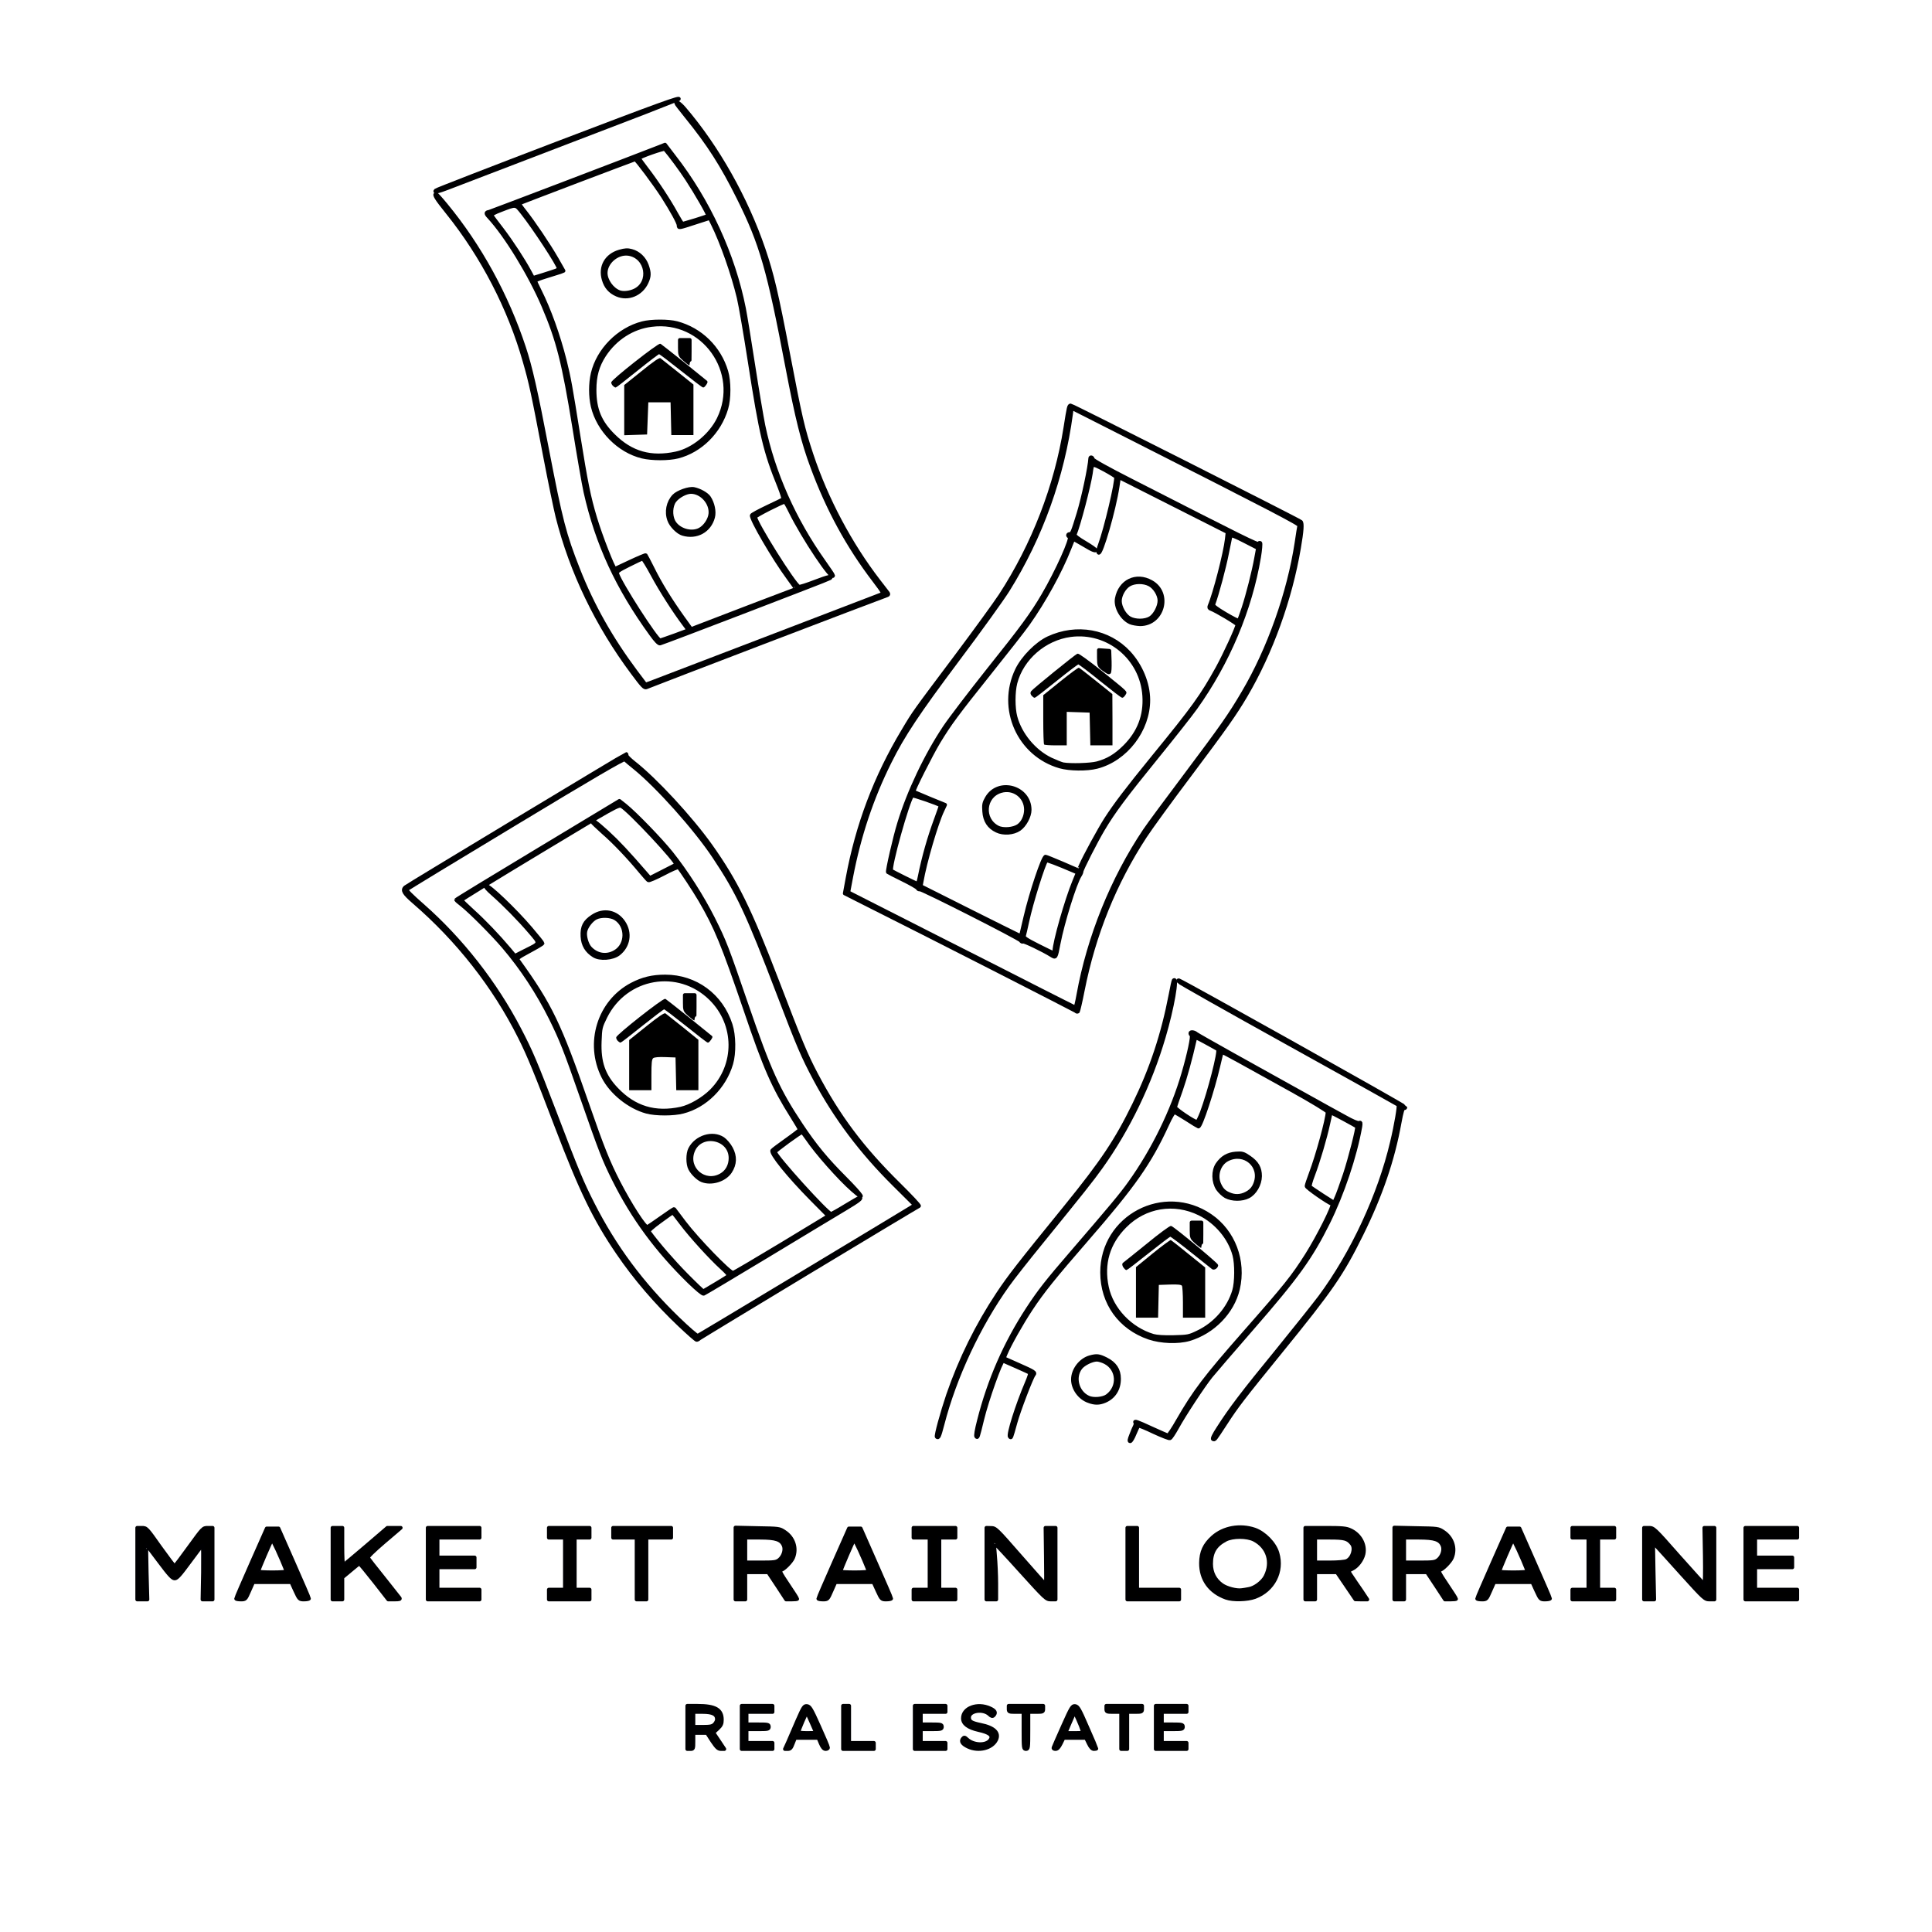 <?xml version="1.0" encoding="UTF-8" standalone="no"?>
<!DOCTYPE svg PUBLIC "-//W3C//DTD SVG 1.1//EN" "http://www.w3.org/Graphics/SVG/1.1/DTD/svg11.dtd">
<!-- Created with Vectornator (http://vectornator.io/) -->
<svg height="100%" stroke-miterlimit="10" style="fill-rule:nonzero;clip-rule:evenodd;stroke-linecap:round;stroke-linejoin:round;" version="1.1" viewBox="0 0 1563 1563" width="100%" xml:space="preserve" xmlns="http://www.w3.org/2000/svg" xmlns:vectornator="http://vectornator.io" xmlns:xlink="http://www.w3.org/1999/xlink">
<defs/>
<clipPath id="ArtboardFrame">
<rect height="1563" width="1563" x="0" y="0"/>
</clipPath>
<g clip-path="url(#ArtboardFrame)" id="Untitled" vectornator:layerName="Untitled">
<g opacity="1" vectornator:layerName="g">
<path d="M556 1397.5L556 1380L564.3 1380C578.7 1380 584 1383.1 584 1391.3C584 1394.5 583.4 1395.9 580.6 1398.5L577.1 1401.7L581.6 1408.4L586 1415L583.3 1415C581 1415 579.8 1413.8 576.2 1408.5L572 1402L566.5 1402L561 1402L561 1408.5C561 1414.8 560.9 1415 558.5 1415L556 1415C556 1415 556 1397.5 556 1397.5ZM578 1395C579.1 1393.9 580 1392.1 580 1391C580 1386.8 576.6 1385 568.5 1385L561 1385L561 1391L561 1397L568.5 1397C574.7 1397 576.4 1396.6 578 1395Z" fill="#000000" fill-rule="nonzero" opacity="1" stroke="#000002" stroke-linecap="butt" stroke-linejoin="round" stroke-width="3" vectornator:layerName="path"/>
<path d="M600 1397.5L600 1380L612.5 1380L625 1380L625 1382.5L625 1385L614.5 1385L604 1385L604 1390L604 1395L613 1395C621.3 1395 622 1395.1 622 1397C622 1398.9 621.3 1399 613 1399L604 1399L604 1404.5L604 1410L614.5 1410L625 1410L625 1412.5L625 1415L612.5 1415L600 1415L600 1397.5Z" fill="#000000" fill-rule="nonzero" opacity="1" stroke="#000002" stroke-linecap="butt" stroke-linejoin="round" stroke-width="3" vectornator:layerName="path"/>
<path d="M637.6 1409.3C639 1406.1 642.4 1398.2 645.2 1391.7C650 1380.8 650.6 1379.9 652.9 1380.2C655.1 1380.5 656.3 1382.4 662.6 1396.5C666.6 1405.3 669.9 1413.1 669.9 1413.8C670 1414.4 669.1 1415 668 1415C666.5 1415 665.4 1413.7 664 1410.5L662.1 1406L652.6 1406L643.2 1406L641.4 1410.5C640.1 1414.1 639.2 1415 637.4 1415L635 1415C635 1415 637.6 1409.3 637.6 1409.3ZM660 1401.7C660 1401.2 653.2 1385.9 652.8 1385.5C652.4 1385 646 1399.8 646 1401.3C646 1401.7 649.2 1402 653 1402C656.9 1402 660 1401.9 660 1401.7Z" fill="#000000" fill-rule="nonzero" opacity="1" stroke="#000002" stroke-linecap="butt" stroke-linejoin="round" stroke-width="3" vectornator:layerName="path"/>
<path d="M682 1397.5L682 1380L684.5 1380L687 1380L687 1395L687 1410L697 1410L707 1410L707 1412.5L707 1415L694.5 1415L682 1415L682 1397.5Z" fill="#000000" fill-rule="nonzero" opacity="1" stroke="#000002" stroke-linecap="butt" stroke-linejoin="round" stroke-width="3" vectornator:layerName="path"/>
<path d="M740 1397.5L740 1380L752.5 1380L765 1380L765 1382.5L765 1385L755 1385L745 1385L745 1390L745 1395L753.5 1395C761.3 1395 762 1395.2 762 1397C762 1398.8 761.3 1399 753.5 1399L745 1399L745 1404.5L745 1410L755 1410L765 1410L765 1412.5L765 1415L752.5 1415L740 1415L740 1397.5Z" fill="#000000" fill-rule="nonzero" opacity="1" stroke="#000002" stroke-linecap="butt" stroke-linejoin="round" stroke-width="3" vectornator:layerName="path"/>
<path d="M783.2 1413.1C778.5 1410.9 777.1 1408.7 779 1406.5C780 1405.3 780.5 1405.4 782.3 1407.1C787.6 1412.1 798.1 1412.4 801.2 1407.6C803.6 1404 800.7 1401.6 791.6 1399.6C783.2 1397.7 779 1394.5 779 1390.1C779 1381.8 790.7 1377.4 800.8 1382C805.1 1383.9 806 1385.6 803.8 1387.8C802.9 1388.7 802.1 1388.5 800.4 1386.9C795.3 1382.1 784 1383.9 784 1389.4C784 1392.7 785.7 1393.8 793.3 1395.4C804.2 1397.6 808.6 1401.9 805.9 1407.5C802.5 1414.4 791.7 1417.1 783.2 1413.1Z" fill="#000000" fill-rule="nonzero" opacity="1" stroke="#000002" stroke-linecap="butt" stroke-linejoin="round" stroke-width="3" vectornator:layerName="path"/>
<path d="M828 1400L828 1385L822 1385C816.3 1385 816 1384.9 816 1382.5L816 1380L830 1380L844 1380L844 1382.5C844 1384.9 843.7 1385 838 1385L832 1385L832 1400C832 1414.3 831.9 1415 830 1415C828.1 1415 828 1414.3 828 1400Z" fill="#000000" fill-rule="nonzero" opacity="1" stroke="#000002" stroke-linecap="butt" stroke-linejoin="round" stroke-width="3" vectornator:layerName="path"/>
<path d="M852.3 1413.8C852.5 1413.1 856 1405.2 860 1396.2C866.8 1381 867.5 1379.9 869.8 1380.2C872 1380.5 873.2 1382.5 879.6 1397.3C883.7 1406.6 887 1414.3 887 1414.6C887 1414.8 886.1 1415 885 1415C883.6 1415 882.3 1413.6 880.8 1410.5L878.6 1406L869.5 1406L860.4 1406L858.2 1410.5C856.6 1413.7 855.4 1415 853.9 1415C852.6 1415 852 1414.5 852.3 1413.8ZM875.6 1399.7C875.3 1398.5 873.8 1394.6 872.2 1391.1L869.3 1384.8L867.3 1389.7C866.1 1392.3 864.5 1396.2 863.6 1398.3L862 1402L869.1 1402C876 1402 876.2 1401.9 875.6 1399.7Z" fill="#000000" fill-rule="nonzero" opacity="1" stroke="#000002" stroke-linecap="butt" stroke-linejoin="round" stroke-width="3" vectornator:layerName="path"/>
<path d="M907 1400L907 1385L901 1385C895.3 1385 895 1384.9 895 1382.5L895 1380L909.5 1380L924 1380L924 1382.5C924 1384.9 923.7 1385 918 1385L912 1385L912 1400L912 1415L909.5 1415L907 1415L907 1400Z" fill="#000000" fill-rule="nonzero" opacity="1" stroke="#000002" stroke-linecap="butt" stroke-linejoin="round" stroke-width="3" vectornator:layerName="path"/>
<path d="M935 1397.5L935 1380L947.5 1380L960 1380L960 1382.5L960 1385L950 1385L940 1385L940 1390L940 1395L948.5 1395C956.3 1395 957 1395.2 957 1397C957 1398.8 956.3 1399 948.5 1399L940 1399L940 1404.5L940 1410L950 1410L960 1410L960 1412.5L960 1415L947.5 1415L935 1415L935 1397.5Z" fill="#000000" fill-rule="nonzero" opacity="1" stroke="#000002" stroke-linecap="butt" stroke-linejoin="round" stroke-width="3" vectornator:layerName="path"/>
<path d="M111 1265L111 1236L114.8 1236C118.5 1236 118.7 1236.2 129.5 1251.5C135.6 1260 140.8 1266.9 141.2 1267C141.6 1267 146.9 1260 153 1251.5C164.2 1236.1 164.2 1236 168.1 1236L172 1236L172 1265L172 1294L167.9 1294L163.8 1294L164.2 1272C164.3 1259.9 164.3 1250 163.9 1250C163.6 1250 158.9 1256.1 153.5 1263.5C145.7 1274.1 143.2 1277 141.3 1277C139.5 1277 136.8 1274.1 128.9 1263.5C123.4 1256.1 118.7 1250 118.5 1250C118.3 1250 118.4 1259.9 118.7 1272L119.3 1294L115.2 1294L111 1294L111 1265Z" fill="#000000" fill-rule="nonzero" opacity="1" stroke="#000002" stroke-linecap="butt" stroke-linejoin="round" stroke-width="3" vectornator:layerName="path"/>
<path d="M191 1293.3C191 1292.8 196.6 1279.9 203.4 1264.5L215.8 1236.5L220.5 1236.5L225.3 1236.5L237.6 1264.4C244.4 1279.8 250 1292.7 250 1293.2C250 1293.6 248.2 1294 246.1 1294C242.2 1294 242.1 1293.9 238.9 1287L235.7 1280L220.3 1280L204.8 1280L201.7 1287C198.7 1293.9 198.6 1294 194.8 1294C192.7 1294 191 1293.7 191 1293.3ZM231.8 1271.2C227.1 1259.3 220.5 1245.1 220 1245.7C219.1 1246.7 209 1270.2 209 1271.3C209 1271.7 214.2 1272 220.6 1272C227 1272 232 1271.6 231.8 1271.2Z" fill="#000000" fill-rule="nonzero" opacity="1" stroke="#000002" stroke-linecap="butt" stroke-linejoin="round" stroke-width="3" vectornator:layerName="path"/>
<path d="M269 1265L269 1236L273 1236L277 1236L277 1251C277 1259.3 277.3 1266 277.8 1266C278.2 1266 286.3 1259.2 295.9 1251L313.4 1236L318.8 1236L324.2 1236L310.6 1247.6C302.2 1254.8 297.3 1259.6 297.7 1260.3C298.1 1261 303.8 1268.3 310.4 1276.5C316.9 1284.8 322.8 1292.1 323.3 1292.8C324 1293.7 323.1 1294 319.2 1294L314.1 1294L302.8 1279.5C296.6 1271.6 291.2 1265.1 290.8 1265C290.4 1265 287.2 1267.5 283.6 1270.6L277 1276.1L277 1285.1L277 1294L273 1294L269 1294C269 1294 269 1265 269 1265Z" fill="#000000" fill-rule="nonzero" opacity="1" stroke="#000002" stroke-linecap="butt" stroke-linejoin="round" stroke-width="3" vectornator:layerName="path"/>
<path d="M346 1265L346 1236L367 1236L388 1236L388 1240L388 1244L371 1244L354 1244L354 1252L354 1260L369 1260L384 1260L384 1264L384 1268L369 1268L354 1268L354 1277L354 1286L371 1286L388 1286L388 1290L388 1294L367 1294L346 1294L346 1265Z" fill="#000000" fill-rule="nonzero" opacity="1" stroke="#000002" stroke-linecap="butt" stroke-linejoin="round" stroke-width="3" vectornator:layerName="path"/>
<path d="M444 1290L444 1286L450.5 1286L457 1286L457 1265L457 1244L450.5 1244L444 1244L444 1240L444 1236L460.5 1236L477 1236L477 1240L477 1244L471 1244L465 1244L465 1265L465 1286L471 1286L477 1286L477 1290L477 1294L460.5 1294L444 1294L444 1290Z" fill="#000000" fill-rule="nonzero" opacity="1" stroke="#000002" stroke-linecap="butt" stroke-linejoin="round" stroke-width="3" vectornator:layerName="path"/>
<path d="M515 1269L515 1244L505.5 1244L496 1244L496 1240L496 1236L519.5 1236L543 1236L543 1240L543 1244L533 1244L523 1244L523 1269L523 1294L519 1294L515 1294L515 1269Z" fill="#000000" fill-rule="nonzero" opacity="1" stroke="#000002" stroke-linecap="butt" stroke-linejoin="round" stroke-width="3" vectornator:layerName="path"/>
<path d="M595 1264.9L595 1235.8L612.8 1236.2C630.3 1236.5 630.7 1236.5 634.8 1239.3C642 1244 644.8 1252.7 641.6 1260.3C640.3 1263.5 633.8 1270 632 1270C630 1270 631.1 1272.3 638 1282.5C641.9 1288.2 645 1293.2 645 1293.5C645 1293.8 643 1294 640.5 1294L636 1294L628.8 1283L621.5 1272L612.3 1272L603 1272L603 1283L603 1294L599 1294L595 1294C595 1294 595 1264.9 595 1264.9ZM630.3 1262C633.7 1259.3 635.4 1254.1 634.1 1250.6C632.1 1245.5 627.8 1244 614.8 1244L603 1244L603 1254L603 1264L615.4 1264C626.2 1264 628 1263.8 630.3 1262Z" fill="#000000" fill-rule="nonzero" opacity="1" stroke="#000002" stroke-linecap="butt" stroke-linejoin="round" stroke-width="3" vectornator:layerName="path"/>
<path d="M662 1293.3C662 1292.8 667.6 1279.9 674.4 1264.5L686.8 1236.5L691.5 1236.5L696.3 1236.5L708.6 1264.4C715.4 1279.8 721 1292.7 721 1293.2C721 1293.6 719.2 1294 717.1 1294C713.2 1294 713.1 1293.9 709.9 1287L706.7 1280L691.3 1280L675.8 1280L672.7 1287C669.7 1293.9 669.6 1294 665.8 1294C663.7 1294 662 1293.7 662 1293.3ZM702.8 1271.2C698.1 1259.3 691.5 1245.1 691 1245.7C690.1 1246.7 680 1270.2 680 1271.3C680 1271.7 685.2 1272 691.6 1272C698 1272 703 1271.6 702.8 1271.2Z" fill="#000000" fill-rule="nonzero" opacity="1" stroke="#000002" stroke-linecap="butt" stroke-linejoin="round" stroke-width="3" vectornator:layerName="path"/>
<path d="M739 1290L739 1286L745.5 1286L752 1286L752 1265L752 1244L745.5 1244L739 1244L739 1240L739 1236L756 1236L773 1236L773 1240L773 1244L766.5 1244L760 1244L760 1265L760 1286L766.5 1286L773 1286L773 1290L773 1294L756 1294L739 1294L739 1290Z" fill="#000000" fill-rule="nonzero" opacity="1" stroke="#000002" stroke-linecap="butt" stroke-linejoin="round" stroke-width="3" vectornator:layerName="path"/>
<path d="M798 1265L798 1236L801.8 1236.1C805.4 1236.1 806.2 1236.9 825.5 1259C836.5 1271.6 845.7 1281.9 846 1281.9C846.3 1282 846.3 1271.7 846.1 1259L845.8 1236L849.9 1236L854 1236L854 1265L854 1294L850.1 1294C846.4 1294 845.8 1293.4 825.5 1271C814.1 1258.3 804.5 1248.1 804.4 1248.3C804.2 1248.5 804.5 1253.1 805 1258.6C805.5 1264 806 1274.2 806 1281.3L806 1294L802 1294L798 1294C798 1294 798 1265 798 1265Z" fill="#000000" fill-rule="nonzero" opacity="1" stroke="#000002" stroke-linecap="butt" stroke-linejoin="round" stroke-width="3" vectornator:layerName="path"/>
<path d="M912 1265L912 1236L916 1236L920 1236L920 1261L920 1286L937 1286L954 1286L954 1290L954 1294L933 1294L912 1294L912 1265Z" fill="#000000" fill-rule="nonzero" opacity="1" stroke="#000002" stroke-linecap="butt" stroke-linejoin="round" stroke-width="3" vectornator:layerName="path"/>
<path d="M991.9 1292.6C978.8 1287.9 971.5 1277.8 971.6 1264.5C971.7 1255.6 974.4 1249.6 981.1 1243.6C989.8 1235.8 1003.1 1233.4 1015 1237.4C1023 1240.2 1031.3 1248.7 1033.5 1256.5C1037.9 1271.4 1030.1 1286.5 1015.3 1292C1009 1294.3 997.5 1294.6 991.9 1292.6ZM1010.1 1285.5C1015 1284.8 1021.5 1279.9 1023.8 1275.3C1029.6 1263.8 1025.8 1251.6 1014.6 1245.7C1008.8 1242.7 997.2 1242.7 991.5 1245.7C983.2 1250.1 979.8 1255.7 979.8 1265.2C979.8 1272.3 982.8 1278.2 988.6 1282.3C992.5 1285 1000.3 1287 1004.5 1286.4C1005.6 1286.3 1008.1 1285.9 1010.1 1285.5Z" fill="#000000" fill-rule="nonzero" opacity="1" stroke="#000002" stroke-linecap="butt" stroke-linejoin="round" stroke-width="3" vectornator:layerName="path"/>
<path d="M1056 1265L1056 1236L1072.3 1236C1085.8 1236 1089.2 1236.3 1092.5 1237.9C1100.3 1241.4 1104.8 1249.7 1103.1 1257.3C1102 1262.1 1097.9 1267.4 1094 1269.2C1092.4 1269.9 1091 1270.8 1091 1271.1C1091 1271.4 1093.6 1275.5 1096.8 1280.1C1100 1284.7 1103.4 1289.7 1104.4 1291.3L1106.2 1294L1101.4 1294L1096.5 1293.9L1089.1 1283L1081.6 1272L1072.8 1272L1064 1272L1064 1283L1064 1294L1060 1294L1056 1294C1056 1294 1056 1265 1056 1265ZM1089.5 1262.8C1094.2 1260.7 1096.6 1252.6 1093.7 1249C1090.3 1244.7 1087.9 1244 1075.8 1244L1064 1244L1064 1254L1064 1264L1075.5 1264C1082.2 1264 1088 1263.5 1089.5 1262.8Z" fill="#000000" fill-rule="nonzero" opacity="1" stroke="#000002" stroke-linecap="butt" stroke-linejoin="round" stroke-width="3" vectornator:layerName="path"/>
<path d="M1128 1264.9L1128 1235.8L1145.8 1236.2C1163.3 1236.5 1163.7 1236.5 1167.8 1239.3C1175 1244 1177.8 1252.7 1174.6 1260.3C1173.3 1263.5 1166.8 1270 1165 1270C1163 1270 1164.1 1272.3 1171 1282.5C1174.9 1288.2 1178 1293.2 1178 1293.5C1178 1293.8 1176 1294 1173.5 1294L1169 1294L1161.8 1283L1154.5 1272L1145.3 1272L1136 1272L1136 1283L1136 1294L1132 1294L1128 1294C1128 1294 1128 1264.9 1128 1264.9ZM1163.3 1262C1166.7 1259.3 1168.4 1254.1 1167.1 1250.6C1165.1 1245.5 1160.8 1244 1147.8 1244L1136 1244L1136 1254L1136 1264L1148.4 1264C1159.2 1264 1161 1263.8 1163.3 1262Z" fill="#000000" fill-rule="nonzero" opacity="1" stroke="#000002" stroke-linecap="butt" stroke-linejoin="round" stroke-width="3" vectornator:layerName="path"/>
<path d="M1195 1293.3C1195 1292.8 1200.6 1279.9 1207.4 1264.5L1219.8 1236.5L1224.5 1236.5L1229.3 1236.5L1241.6 1264.4C1248.4 1279.8 1254 1292.7 1254 1293.2C1254 1293.6 1252.2 1294 1250.1 1294C1246.2 1294 1246.1 1293.9 1242.9 1287L1239.7 1280L1224.3 1280L1208.8 1280L1205.7 1287C1202.7 1293.9 1202.6 1294 1198.8 1294C1196.7 1294 1195 1293.7 1195 1293.3ZM1235.8 1271.2C1231.1 1259.3 1224.5 1245.1 1224 1245.7C1223.1 1246.7 1213 1270.2 1213 1271.3C1213 1271.7 1218.2 1272 1224.6 1272C1231 1272 1236 1271.6 1235.8 1271.2Z" fill="#000000" fill-rule="nonzero" opacity="1" stroke="#000002" stroke-linecap="butt" stroke-linejoin="round" stroke-width="3" vectornator:layerName="path"/>
<path d="M1272 1290L1272 1286L1278.5 1286L1285 1286L1285 1265L1285 1244L1278.5 1244L1272 1244L1272 1240L1272 1236L1289 1236L1306 1236L1306 1240L1306 1244L1299.5 1244L1293 1244L1293 1265L1293 1286L1299.5 1286L1306 1286L1306 1290L1306 1294L1289 1294L1272 1294L1272 1290Z" fill="#000000" fill-rule="nonzero" opacity="1" stroke="#000002" stroke-linecap="butt" stroke-linejoin="round" stroke-width="3" vectornator:layerName="path"/>
<path d="M1330 1265L1330 1236L1333.9 1236C1337.8 1236 1338.2 1236.3 1358 1258.8C1369.1 1271.3 1378.5 1281.6 1378.8 1281.8C1379.2 1281.9 1379.4 1271.7 1379.2 1259L1378.8 1236L1382.9 1236L1387 1236L1387 1265L1387 1294L1383.1 1294C1379.2 1294 1378.7 1293.5 1360.4 1273.3C1350.1 1261.8 1340.7 1251.5 1339.5 1250.2L1337.4 1247.9L1337.8 1271L1338.3 1294L1334.1 1294L1330 1294C1330 1294 1330 1265 1330 1265Z" fill="#000000" fill-rule="nonzero" opacity="1" stroke="#000002" stroke-linecap="butt" stroke-linejoin="round" stroke-width="3" vectornator:layerName="path"/>
<path d="M1412 1265L1412 1236L1433 1236L1454 1236L1454 1240L1454 1244L1437 1244L1420 1244L1420 1252L1420 1260L1435 1260L1450 1260L1450 1264L1450 1268L1435 1268L1420 1268L1420 1277L1420 1286L1437 1286L1454 1286L1454 1290L1454 1294L1433 1294L1412 1294L1412 1265Z" fill="#000000" fill-rule="nonzero" opacity="1" stroke="#000002" stroke-linecap="butt" stroke-linejoin="round" stroke-width="3" vectornator:layerName="path"/>
<path d="M915.1 1160.9C916.2 1158 917.5 1154.9 918.1 1153.8C918.6 1152.8 918.8 1151.5 918.5 1151C917.4 1149.2 919.6 1149.9 931.7 1155.5C938.3 1158.5 944.2 1161.1 944.8 1161.2C945.4 1161.4 949.1 1155.9 953 1149C966.5 1125.6 974.9 1114.5 1007.4 1077.5C1040.5 1039.9 1046.1 1032.8 1057.2 1015.3C1066.4 1000.8 1079.5 974.7 1077.8 974.1C1074.4 973 1057 960.9 1057 959.6C1057 958.8 1058.6 954.1 1060.5 949C1065.8 935 1074 905.2 1074 899.6C1074 898.8 1061.7 891.3 1044.8 881.9C1028.7 873 1009.5 862.3 1002.2 858.3C994.8 854.2 988.7 851 988.5 851.2C988.3 851.4 987 856.6 985.6 862.7C981.1 882 971.4 911.7 969.5 911.4C969.1 911.3 964.9 908.8 960.2 905.7C955.4 902.7 950.9 900 950.3 899.8C949.5 899.6 947 903.8 944.2 910C930 940.8 917.4 958.8 879 1003C852.6 1033.4 843.4 1044.8 833.9 1059.2C826.3 1070.7 816.7 1087.8 813.6 1095.2L812.1 1098.8L823.8 1104C836.9 1109.8 837.8 1110.4 836.3 1112.2C834.4 1114.6 824.1 1141.4 821.5 1151C817.9 1164 818.1 1163.5 816.9 1162.3C815.4 1160.8 822.8 1137 830.8 1118.3C832.5 1114.3 833.6 1110.9 833.2 1110.6C831.8 1109.8 812 1101 811.5 1101C809.7 1101 798.4 1132.7 794.6 1148.5C791 1163.3 791 1163.4 789.8 1162.2C789.2 1161.6 790 1156.8 792 1149.1C800.2 1116.7 813.3 1086.6 831.7 1058.5C840.9 1044.5 847.3 1036.3 867 1013.5C898.5 976.9 907.2 966.6 914 957C933 930.5 948.6 898.5 957.3 868.5C962 852.4 965 838.1 963.9 837.4C963.4 837.1 963 836.5 963 835.9C963 834.5 966.1 834.8 967.9 836.4C969.2 837.5 1012.1 861.5 1074 895.8C1076.5 897.1 1082.9 900.7 1088.2 903.6C1094.2 907 1098.5 908.8 1099.5 908.4C1100.9 907.8 1101 908.3 1100.5 911.6C1096.3 935.4 1086 966 1074.4 989.4C1060.3 1017.6 1049.3 1032.9 1013 1074.6C997.3 1092.6 982.3 1110.1 979.6 1113.4C973.4 1121.1 957.7 1145 952.1 1155.3C949.7 1159.6 947.2 1163.4 946.5 1163.6C945.8 1163.9 940 1161.6 933.5 1158.6C927.1 1155.5 921.4 1153.2 921.1 1153.5C920.7 1153.7 919.3 1156.6 917.9 1160C916.6 1163.3 915 1166 914.3 1166C913.4 1166 913.6 1164.6 915.1 1160.9ZM1088 950C1092.2 937.2 1098.6 912.2 1097.8 911.5C1096.7 910.5 1076.8 899.8 1076.6 900.1C1076.5 900.3 1075.6 904.3 1074.6 909C1072.1 920.6 1066.5 939.6 1062.4 950.4C1060.5 955.3 1059.3 959.7 1059.7 960.1C1060.2 960.6 1064.8 963.6 1069.9 967L1079.3 973L1081.2 968.7C1082.3 966.4 1085.3 958 1088 950ZM972.3 899.9C978.5 883.2 986.9 850.4 985.3 849C984.9 848.6 980.6 846.2 975.8 843.6C967.2 838.9 967.1 838.9 966.6 841.2C963.2 856.3 959 871.6 955.4 881.9C952.9 888.8 950.8 895.1 950.7 895.7C950.5 897.1 966.9 908.1 968.5 907.6C969 907.5 970.7 904 972.3 899.9Z" fill="#000000" fill-rule="nonzero" opacity="1" stroke="#000002" stroke-linecap="butt" stroke-linejoin="round" stroke-width="3" vectornator:layerName="path"/>
<path d="M981.3 1164.3C980.5 1164 982.1 1160.7 985.7 1155.2C995.4 1140 1005.7 1126.4 1033.4 1092.6C1048.2 1074.4 1063.7 1054.9 1067.9 1049.3C1094.1 1014 1116.1 966.7 1126.1 924C1129.5 909.9 1132 894.6 1131.3 893.9C1130.8 893.5 1090.7 871.1 1042 844.1C993.3 817.1 953.3 794.5 953.1 793.9C952.9 793.2 953.2 792.9 953.8 793.1C958.4 794.8 1137 894.8 1137 895.7C1137 896.4 1136.4 896.7 1135.8 896.5C1134.9 896.1 1133.9 899.5 1132.3 908.2C1126.9 938.2 1117 967.2 1101.5 998.5C1085.5 1030.9 1077.2 1042.9 1036.3 1093.2C1005.1 1131.6 1000.7 1137.3 991.5 1151.5C982.4 1165.4 982.9 1164.9 981.3 1164.3Z" fill="#000000" fill-rule="nonzero" opacity="1" stroke="#000002" stroke-linecap="butt" stroke-linejoin="round" stroke-width="3" vectornator:layerName="path"/>
<path d="M757.8 1162.4C757 1161.6 762.1 1143 767 1128.5C777 1099.5 790.5 1072.1 807.5 1046.5C816.7 1032.7 823.8 1023.5 862.2 976.3C891.9 939.7 903.3 922.6 917.5 893.5C931.6 864.6 940.8 836.9 947 804.6C948.1 798.5 949.3 793.4 949.5 793.1C953 789.7 948.4 815.8 941.5 839C930.4 876.8 912.6 913.6 890.7 944.2C883.2 954.7 875.7 964.1 842.3 1005.2C831.2 1018.8 819 1034.3 815.2 1039.7C791.9 1072.3 772.4 1113.9 762.5 1152.3C759.9 1162.3 759.2 1163.8 757.8 1162.4Z" fill="#000000" fill-rule="nonzero" opacity="1" stroke="#000002" stroke-linecap="butt" stroke-linejoin="round" stroke-width="3" vectornator:layerName="path"/>
<path d="M880.7 1133.5C873.5 1131 868 1123.4 868 1116C868 1108.2 874.2 1100.1 881.8 1098C887.3 1096.5 889.1 1096.7 894.9 1099.6C901.9 1103.1 905.3 1108.2 905.3 1115.3C905.4 1123.7 901.2 1130.4 893.7 1133.5C889.3 1135.3 885.7 1135.4 880.7 1133.5ZM895.8 1129.3C905.7 1122 904.7 1107.5 894 1102C891.8 1100.9 888.8 1100 887.3 1100C883.3 1100.1 876.7 1103.3 874.2 1106.5C868.2 1114.1 871.4 1126.5 880.5 1130.6C884.5 1132.5 892.4 1131.8 895.8 1129.3Z" fill="#000000" fill-rule="nonzero" opacity="1" stroke="#000002" stroke-linecap="butt" stroke-linejoin="round" stroke-width="3" vectornator:layerName="path"/>
<path d="M929.5 1082.2C906.1 1074.2 891.7 1054.2 891.6 1029.5C891.5 984.4 941.7 958 979.1 983.5C997.9 996.3 1006.9 1020 1001.5 1042.9C997.1 1061.6 981.3 1077.7 962.1 1083.4C953.1 1086 939.2 1085.5 929.5 1082.2ZM969.1 1077.8C983.1 1071.2 994.2 1058.4 998.4 1044.1C1000.4 1037.4 1000.5 1022.4 998.6 1015.4C994.9 1001.5 984.1 988.6 970.5 981.9C949.9 971.7 926.2 975.6 910.1 991.9C896.4 1005.6 891.5 1022.4 895.5 1041.3C899.3 1059.3 914.6 1075.3 933 1080.7C935.9 1081.5 941.8 1081.9 949.5 1081.7C961 1081.4 961.9 1081.3 969.1 1077.8Z" fill="#000000" fill-rule="nonzero" opacity="1" stroke="#000002" stroke-linecap="butt" stroke-linejoin="round" stroke-width="3" vectornator:layerName="path"/>
<path d="M919 1045.5L919 1025.1L932.6 1014C940.1 1007.9 946.7 1003.1 947.2 1003.2C947.6 1003.4 954.1 1008.4 961.5 1014.5L975 1025.4L975 1045.7L975 1066L966 1066L957 1066L957 1053.8C957 1047 956.6 1040.9 956.2 1040.2C955.6 1039.3 952.9 1039 946.4 1039.2L937.5 1039.5L937.2 1052.8L936.9 1066L928 1066L919 1066C919 1066 919 1045.5 919 1045.5Z" fill="#000000" fill-rule="nonzero" opacity="1" stroke="#000002" stroke-linecap="butt" stroke-linejoin="round" stroke-width="0.01" vectornator:layerName="path"/>
<path d="M909.1 1024.9C908.4 1023.7 908.2 1022.5 908.7 1022.1C909.2 1021.8 917.8 1014.8 927.9 1006.7C938.1 998.3 946.7 992 947.4 992.3C950.2 993.4 985 1022.3 985 1023.5C985 1025.5 982.2 1027.4 980.8 1026.3C980.1 1025.8 972.4 1019.6 963.7 1012.7C955 1005.7 947.4 1000 946.8 1000C946.2 1000 938.2 1006.1 928.9 1013.5C919.6 1020.9 911.7 1027 911.3 1027C910.8 1027 909.9 1026 909.1 1024.9Z" fill="#000000" fill-rule="nonzero" opacity="1" stroke="#000002" stroke-linecap="butt" stroke-linejoin="round" stroke-width="1" vectornator:layerName="path"/>
<path d="M967.7 1004.7C964.2 1001.6 964 1001.2 964 995.3L964 989L968 989L972 989L972 998.5C972 1003.7 971.9 1008 971.8 1008C971.6 1007.9 969.8 1006.5 967.7 1004.7Z" fill="#000000" fill-rule="nonzero" opacity="1" stroke="#000002" stroke-linecap="butt" stroke-linejoin="round" stroke-width="3" vectornator:layerName="path"/>
<path d="M549.8 1071.9C531.1 1054.2 513.8 1034.1 499.8 1013.5C481.3 986.4 470.1 963.3 450.5 912C433.5 867.3 427.9 853.8 420.5 839C399.9 797.9 370.4 760.3 334.5 729.4C326.8 722.7 325.3 720.3 327.8 717.8C328.8 716.8 506 610 506.6 610C506.8 610 507 610.6 507 611.3C507 612 509.6 614.5 512.7 617C530 630.5 558.8 661.6 574.9 684.2C595.5 713.3 606.4 735.4 628.5 793C647.5 842.6 651.8 853 660.1 868.8C678.3 903.3 697.2 928.6 726.9 957.9C736.6 967.5 744.1 975.4 743.5 975.7C741.8 976.3 566.6 1082 565.6 1083C565 1083.6 564.1 1084 563.6 1084C563 1084 556.8 1078.5 549.8 1071.9ZM649.1 1029.9C695 1002.3 734.2 978.6 736.3 977.3L740.1 974.9L723.3 958.2C696.7 931.8 675.9 904.1 659.3 873C649.6 854.8 646 846.4 630 804.5C604.7 738.2 597.2 722.3 577.7 693C562.5 670.2 532.1 636.2 513.6 621.2C509.7 618.1 506.1 615 505.5 614.4C504.8 613.6 478.9 628.7 417.2 666C369.2 694.9 329.6 719 329 719.6C328.4 720.2 333.1 724.9 341.8 732.5C373.3 760.2 400.8 795.4 420.2 832.7C429.6 850.7 433 858.7 449 900.5C467.1 948 470.7 956.6 479.5 973.9C497.2 1008.8 519.4 1038.7 548.7 1067C556.7 1074.7 563.8 1080.9 564.5 1080.6C565.1 1080.4 603.2 1057.6 649.1 1029.9Z" fill="#000000" fill-rule="nonzero" opacity="1" stroke="#000002" stroke-linecap="butt" stroke-linejoin="round" stroke-width="3" vectornator:layerName="path"/>
<path d="M557.4 1036.9C531.2 1011.2 512.1 985.2 496.7 954.4C488.6 938.2 486.1 931.8 471 888.5C457.2 848.9 454.3 841.6 445.6 823.9C435.2 803.1 422.4 783.5 407.4 765.9C398.8 755.8 381.1 738 374.1 732.4C371.3 730.3 369.1 728.3 369 728C369 727.7 398.7 709.6 435.1 687.7L501.1 647.9L505.8 651.6C514.2 658.4 534.3 679.2 543 690C555.2 705.3 568 725.3 576.9 743C586.3 761.8 587.7 765.4 604.2 813.5C622.2 865.9 629.5 882.1 647.9 909.7C659.2 926.7 668.2 937.7 683.7 953.2C697.7 967.3 701.2 972.8 689.6 962.6C679.1 953.4 660.5 932.4 653 921.2C651.1 918.4 649.2 916 648.8 916C647.6 916 627 931 627 931.9C627 935.1 669.4 982 672.3 982C672.8 982 678.1 979.1 683.9 975.5C689.8 971.9 694.9 969 695.3 969C697.9 969 694.4 971.7 683.8 978C677 982.1 648.8 999 621.1 1015.8C593.4 1032.5 570.1 1046.4 569.3 1046.7C568.5 1047 563.7 1043 557.4 1036.9ZM579.3 1038.5C584.7 1035.3 589.3 1032.4 589.5 1032C589.8 1031.5 587.2 1028.6 583.7 1025.5C574.7 1017.3 558.9 999.9 551.3 989.8C547.7 984.9 544.5 981 544.3 981C544 981 539.4 984.2 534 988.2C527.8 992.7 524.4 995.8 524.9 996.4C532.9 1007.2 544.2 1020.2 555 1031.2C562.4 1038.7 568.7 1044.7 569 1044.6C569.3 1044.4 573.9 1041.7 579.3 1038.5ZM632.5 1006.5L670.1 983.7L657.1 970.6C637.9 951.2 623.1 932.8 624.8 930.7C625.4 930 630.6 926.1 636.4 922C642.2 917.9 646.9 914.2 647 913.9C647 913.5 644.3 908.9 640.9 903.5C625.7 879.4 618.9 863.9 603.1 817.2C584.9 763.9 579.3 750.2 566.5 728.3C561.5 719.8 551.2 704.2 549 701.7C548.6 701.2 543.1 703.6 536.9 706.9C530.6 710.2 525 712.6 524.5 712.2C523.9 711.8 521.3 708.8 518.5 705.5C508.6 693.5 496.9 681.2 488 673.5C483.1 669.1 479 665.2 479 664.8C479 662.8 481.8 664.7 491.2 673.2C499.8 681.1 507.7 689.5 523.1 707.3L525.7 710.3L536.1 705C541.8 702.1 546.7 699.6 546.9 699.4C548.6 697.9 509 655.5 502.8 652.2C500.4 650.9 497.3 652.7 436.7 689.2C401.7 710.3 373.1 727.8 373.3 728.2C373.4 728.6 377.6 732.6 382.6 737.2C391.6 745.3 403 757.2 412 767.9L416.5 773.3L424.5 769.2C437.5 762.7 437.1 763.8 428.8 754C420.2 743.9 408.2 731.7 398.7 723.3C393.8 719 392.3 717.1 393.3 716.7C395.3 715.9 416.6 736.2 429.2 751C434.6 757.3 439 762.8 439 763.2C439 763.5 434.2 766.4 428.4 769.5C418.8 774.7 418 775.3 419.2 777C445.3 813.2 452.6 828.4 475 893C487.5 929 492 940.1 500.4 956.5C509.8 974.7 521.8 993.3 523.7 992.6C524.5 992.3 529.6 988.8 535.1 984.9C540.6 981 545.2 977.9 545.4 978.1C545.6 978.3 549.3 983.2 553.6 989C563.8 1002.5 590.7 1030.3 593.1 1029.7C594.1 1029.4 611.8 1019 632.5 1006.5Z" fill="#000000" fill-rule="nonzero" opacity="1" stroke="#000002" stroke-linecap="butt" stroke-linejoin="round" stroke-width="3" vectornator:layerName="path"/>
<path d="M568 954.9C564.7 953.6 560.2 949.2 558.3 945.5C556.3 941.7 556.3 933.3 558.3 929.5C563.3 919.8 576.5 915.7 584.9 921.3C586.9 922.7 589.8 926 591.4 929C594.9 935.5 594.7 941.8 590.7 947.9C586.3 954.6 575.6 957.9 568 954.9ZM583.4 950.7C588.2 948 591 942.9 591 936.9C591 920.1 566.5 915.6 560.5 931.4C555.1 945.6 570.2 958.3 583.4 950.7Z" fill="#000000" fill-rule="nonzero" opacity="1" stroke="#000002" stroke-linecap="butt" stroke-linejoin="round" stroke-width="3" vectornator:layerName="path"/>
<path d="M523.1 899.4C509.1 895.6 494.5 883.9 488.1 871.2C474.3 843.9 484.6 810.5 511.1 796.5C519.9 791.9 527.7 790 538.2 790C562.7 790 583.5 805.3 591.1 829C593.9 837.5 594.1 852 591.6 860.5C586.1 879.3 570.6 894.8 552.5 899.4C545.1 901.4 530.3 901.4 523.1 899.4ZM550.8 896.9C558.5 895.2 568.7 889.3 575.5 882.6C596.2 861.8 596 828.6 575 807.9C548.8 782.1 506.3 789.5 489.8 822.6C485.8 830.8 485.6 831.5 485.2 842.4C484.5 859.4 488.3 870.2 498.8 881.2C513.2 896.3 530 901.4 550.8 896.9Z" fill="#000000" fill-rule="nonzero" opacity="1" stroke="#000002" stroke-linecap="butt" stroke-linejoin="round" stroke-width="3" vectornator:layerName="path"/>
<path d="M509 861.7L509 841.4L523.1 830.1C532.5 822.5 537.5 819.2 538.3 819.8C539 820.3 545.2 825.3 552.3 830.9L565 841.2L565 861.6L565 882L556 882L547.1 882L546.8 868.8L546.5 855.5L538.2 855.2C532.9 855 529.3 855.3 528.4 856.1C527.3 857 527 860.2 527 869.6L527 882L518 882L509 882C509 882 509 861.7 509 861.7Z" fill="#000000" fill-rule="nonzero" opacity="1" stroke="#000002" stroke-linecap="butt" stroke-linejoin="round" stroke-width="0.01" vectornator:layerName="path"/>
<path d="M500.2 841.8C499.5 841.1 499 840.1 499 839.4C499 837.5 536.8 807.7 538.2 808.6C538.9 809 547.6 815.9 557.5 823.8C567.4 831.8 575.6 838.4 575.8 838.6C576.4 839 573.6 843 572.7 843C572.2 843 564.3 836.9 555.1 829.5C545.8 822.1 537.8 816 537.3 816C536.7 816 528.7 822.1 519.4 829.5C510.2 836.9 502.3 843 502 843C501.7 843 500.9 842.5 500.2 841.8Z" fill="#000000" fill-rule="nonzero" opacity="1" stroke="#000002" stroke-linecap="butt" stroke-linejoin="round" stroke-width="1" vectornator:layerName="path"/>
<path d="M557.7 820.7C554.2 817.6 554 817.2 554 811.3L554 805L558 805L562 805L562 814.5C562 819.7 561.9 824 561.8 824C561.6 823.9 559.8 822.5 557.7 820.7Z" fill="#000000" fill-rule="nonzero" opacity="1" stroke="#000002" stroke-linecap="butt" stroke-linejoin="round" stroke-width="3" vectornator:layerName="path"/>
<path d="M480.4 773.1C474.6 769.5 471.6 764.5 471.2 757.6C470.8 749.7 472.9 745.6 479.5 741.3C488.4 735.4 498.7 737.5 504.5 746.2C510.2 754.8 508.5 765.4 500.4 771.7C495.5 775.4 485.2 776.2 480.4 773.1ZM497.5 770.1C507.5 764.4 507.6 749 497.8 743C493.8 740.6 486.2 740.4 482 742.5C478.5 744.3 474.5 749.4 473.6 753.3C472.7 757 474.6 763.9 477.3 766.9C482.7 772.8 490.7 774.1 497.5 770.1Z" fill="#000000" fill-rule="nonzero" opacity="1" stroke="#000002" stroke-linecap="butt" stroke-linejoin="round" stroke-width="3" vectornator:layerName="path"/>
<path d="M991.7 967.9C989.7 966.8 986.8 964.1 985.2 961.8C981.5 956.1 981.3 947.2 984.9 941.9C988.7 936.4 993.3 933.7 999.8 933.2C1004.9 932.8 1006 933.1 1010.5 936.2C1016.9 940.5 1019.4 944.9 1019.4 951.5C1019.3 958.2 1015.2 965.3 1009.9 968C1004.9 970.6 996.8 970.6 991.7 967.9ZM1010.1 964.5C1012.6 962.9 1014.4 960.6 1015.5 957.6C1021 943.3 1006.8 931 993 938C986 941.6 983 951.1 986.6 958.5C988.6 962.8 990.9 964.9 995.7 966.6C1000.4 968.3 1005.4 967.6 1010.1 964.5Z" fill="#000000" fill-rule="nonzero" opacity="1" stroke="#000002" stroke-linecap="butt" stroke-linejoin="round" stroke-width="3" vectornator:layerName="path"/>
<path d="M870.5 818.1C869.6 817.2 746.8 754.6 702.4 732.4L683.4 722.8L685.7 710.3C693.6 667.5 708.3 628.4 730.8 591C739.9 575.7 739 577.1 773.8 530.7C789.4 509.9 805.4 487.8 809.4 481.7C836 440.9 854.5 393 861.9 346C864.6 328.8 864.8 328 866.2 328C867.4 328 1050.9 420.7 1052.4 422.1C1053.7 423.3 1053.3 429.5 1050.9 443.4C1043.9 484.7 1028.3 527.9 1007.9 562.6C999 577.7 991.6 588.2 962.4 627.1C946.8 647.8 930.6 670.1 926.3 676.7C901.8 714.2 884.9 755.9 875.9 801.6C874.2 810.4 872.4 817.8 872.1 818.3C871.7 818.7 871 818.6 870.5 818.1ZM872.4 804.8C880.8 758.2 900 710.7 926 672C929.1 667.3 944.1 647.1 959.2 627C988.9 587.4 994.9 578.9 1005.9 560.2C1026.6 525.2 1042.8 479.4 1048.9 439C1049.9 432.1 1050.9 425.9 1051.1 425.2C1051.5 423.9 1031 413.2 910.3 352L867.1 330.1L866.5 334.8C859.7 385.6 842.2 434.4 815.3 477.5C810.8 484.7 792.6 510 774.7 533.8C742.5 576.8 730.5 594.8 719.7 616.6C705.2 645.7 695 676.3 688.7 709.2L686.3 721.9L697.9 727.8C704.3 731.1 732.5 745.4 760.5 759.6C788.6 773.8 824.6 792 840.5 800.2C856.5 808.3 869.7 815 870 815C870.3 815 871.4 810.4 872.4 804.8Z" fill="#000000" fill-rule="nonzero" opacity="1" stroke="#000002" stroke-linecap="butt" stroke-linejoin="round" stroke-width="3" vectornator:layerName="path"/>
<path d="M850.5 772.8C844.2 768.8 828.2 761.1 827.5 761.8C827.2 762.2 826.3 761.8 825.7 760.9C824.1 758.8 745.2 718.8 744 719.5C743.5 719.8 742.8 719.4 742.3 718.6C741.9 717.8 736.4 714.7 730.1 711.6C723.8 708.5 718.5 705.8 718.3 705.6C717.6 704.9 723.9 677.2 727.4 666C735.1 640.6 749.2 610.9 764.3 588.3C769 581.3 784.9 560.5 799.5 542.1C827.1 507.6 835 496.8 843.9 481.6C855 462.7 867.5 435 865.2 434.2C863.5 433.7 863.7 432 865.5 432C867.3 432 867.9 430.4 872.6 415.1C876.4 402.6 881.6 377.9 882 370.8C882 369.3 884 370 884 371.4C884 372.3 896.4 379.2 915.3 388.8C1007.5 435.9 1017.8 441 1018.3 439.8C1018.5 439.1 1019.1 438.9 1019.6 439.3C1020 439.7 1019.6 444.9 1018.6 450.8C1011.5 493.1 993.4 536.1 967.3 572.6C963.4 578.1 949.2 596.1 935.7 612.7C910.2 644.1 900.9 656.5 892.3 671C886.7 680.4 875 703.3 875 705C875 705.6 874.4 707.1 873.6 708.3C869.5 714.7 859.7 746.3 856.4 763.5C854.2 775.1 854.2 775.1 850.5 772.8ZM853 769.4C853 762.5 862.8 728.1 869 713.1L871.9 706L867.7 704.2C855.8 699.1 847 695.7 846.5 696.2C844.3 698.4 834.2 730.8 831.1 745.5C829.9 751 828.7 756.3 828.4 757.2C828 758.6 830.4 760.2 839.7 764.9C846.2 768.2 851.8 770.9 852.3 770.9C852.7 771 853 770.3 853 769.4ZM826.5 754.8C826.8 753.5 828.1 747.8 829.5 742C834.1 722.2 843.9 693 845.9 693C846.3 693 852.4 695.5 859.5 698.5C866.5 701.5 872.4 704 872.5 704C872.6 704 873.5 702.1 874.5 699.8C877.6 692.7 889.6 670.7 894.6 662.9C902.2 651.1 911.6 638.7 932.7 612.8C965.8 572.3 972.4 563.1 984.9 540.5C990.8 529.8 1001 507.6 1001 505.4C1001 504.4 983.6 494 979.6 492.6C978.3 492.2 978 491.5 978.5 490.2C982.7 480.5 991.3 447.1 992.5 436L993.1 430.5L949.2 408.3L905.3 386.1L904.1 394C901.3 412.5 890.7 449.1 888.8 447.2C888.1 446.5 888.4 444.5 889.8 440.8C894.6 427.9 903.8 389 902.8 385.9C902.6 385.4 898.3 382.7 893.3 380C883.1 374.7 883.7 374.5 882.5 383C880.9 393.5 872.7 424.8 869.4 432.7C869.1 433.3 872.7 436.1 877.9 439.1C882.8 442 886.7 444.7 886.4 445.2C886.1 445.7 884 445 881.7 443.7C879.4 442.4 875.4 440.1 872.9 438.6L868.3 436L865 444.2C857.8 462.5 844.5 486.6 831.8 504.5C828.3 509.5 814.5 527.1 801.2 543.7C773.8 578 768.5 585.2 759.3 600.3C753.1 610.7 738.4 639.8 739.1 640.5C739.3 640.6 745.2 643.1 752.1 646L764.6 651.1L762.4 655.8C757.6 665.8 748.2 697.8 745.6 713.2L744.9 716.9L784.7 736.9C806.6 747.9 824.8 756.9 825.2 757C825.6 757 826.2 756 826.5 754.8ZM744 709.3C747.2 693.4 751.7 677.5 757.2 662.7C759.4 656.8 761.1 651.8 760.9 651.6C759.1 650.2 738.5 643.1 738 643.7C734.4 647.8 719.1 702.6 721.1 704.4C721.8 705.1 741.5 714.9 742.2 714.9C742.6 715 743.4 712.4 744 709.3ZM1005.9 492.1C1009.4 481.5 1014.3 462.3 1016.3 451L1017.7 443.4L1006.8 437.8C1000.1 434.3 995.8 432.6 995.6 433.3C995.4 434 994.1 440.6 992.6 448C990.5 458.8 984.8 480.3 981.6 489C981.2 490.1 983.9 492.2 991.3 496.6C996.9 499.9 1001.8 502.4 1002.1 502.1C1002.5 501.8 1004.2 497.3 1005.9 492.1Z" fill="#000000" fill-rule="nonzero" opacity="1" stroke="#000002" stroke-linecap="butt" stroke-linejoin="round" stroke-width="3" vectornator:layerName="path"/>
<path d="M806.4 672.1C800 669.1 796.7 664 796.2 656.4C795.8 650.9 796.1 649.5 798.4 645.5C807.7 629.6 833 636.7 833 655.2C833 660.4 829 667.8 824.6 670.8C819.8 674.1 811.8 674.7 806.4 672.1ZM823.9 668.1C827.6 665.5 830 660.3 830 655C830 644.4 820 636.9 809.7 640C796 644.1 794.4 662.8 807.2 669.4C811.5 671.6 819.9 670.9 823.9 668.1Z" fill="#000000" fill-rule="nonzero" opacity="1" stroke="#000002" stroke-linecap="butt" stroke-linejoin="round" stroke-width="3" vectornator:layerName="path"/>
<path d="M857.5 620.1C824.3 610.6 807.7 573.3 822.7 542C827.5 532 838.7 520.7 848 516.3C871 505.6 896.9 510.3 913.3 528C923 538.5 928.9 552.9 929 566.1C929.1 590.6 910.8 614.4 887.4 620.4C879.3 622.5 865.2 622.3 857.5 620.1ZM887.5 617.5C896.2 615.2 902.7 611.3 910 604C921.5 592.5 926.7 579 925.7 563C923.8 532.4 896.4 509.8 866.1 513.8C845.1 516.6 826.7 532.5 821.5 552.5C819.6 559.9 819.6 572.8 821.5 579.9C825.3 594.2 836.7 607.9 850 614.3C854.1 616.2 858.6 618 860 618.3C866.2 619.4 882 618.9 887.5 617.5Z" fill="#000000" fill-rule="nonzero" opacity="1" stroke="#000002" stroke-linecap="butt" stroke-linejoin="round" stroke-width="3" vectornator:layerName="path"/>
<path d="M844.7 602.3C844.3 602 844 592.8 844 582L844 562.4L858 551.1C865.7 544.9 872.3 540 872.8 540.2C873.3 540.3 879.6 545.2 886.8 551L899.9 561.5L900 582.3L900 603L891 603L882.1 603L881.8 589.8L881.5 576.5L872.3 576.2L863 575.9L863 589.5L863 603L854.2 603C849.3 603 845 602.7 844.7 602.3Z" fill="#000000" fill-rule="nonzero" opacity="1" stroke="#000002" stroke-linecap="butt" stroke-linejoin="round" stroke-width="0.01" vectornator:layerName="path"/>
<path d="M834.9 562.4C834.1 561.4 833.9 560.4 834.6 559.5C835.7 557.8 870 530 871.8 529.3C872.5 529 881 535.2 890.8 543C913.3 561.2 911.4 559.3 910.1 561.9C909.4 563 908.5 564 907.9 564C907.3 564 899.4 557.9 890.2 550.5C881.1 543.1 873 537 872.4 537C871.7 537 863.7 543.1 854.5 550.5C845.3 557.9 837.5 564 837 564C836.6 564 835.7 563.3 834.9 562.4Z" fill="#000000" fill-rule="nonzero" opacity="1" stroke="#000002" stroke-linecap="butt" stroke-linejoin="round" stroke-width="1" vectornator:layerName="path"/>
<path d="M892.7 541.3C889.2 538.6 889.1 538.3 889 532.2L889 525.9L893.3 526.2L897.5 526.5L897.8 535.3C897.9 540.1 897.7 544 897.2 544C896.7 544 894.7 542.8 892.7 541.3Z" fill="#000000" fill-rule="nonzero" opacity="1" stroke="#000002" stroke-linecap="butt" stroke-linejoin="round" stroke-width="3" vectornator:layerName="path"/>
<path d="M914.5 503.6C907.6 500.6 902.2 491.1 903.5 484.2C906.1 470.2 919.1 463.9 931.4 470.8C947.6 479.8 940.9 505.1 922.3 505C919.7 504.9 916.1 504.3 914.5 503.6ZM930.6 500C934.4 497.6 938 490.8 938 485.9C938 481.2 934.2 475.1 930 472.9C925.2 470.3 917.7 470.4 913.3 473.1C909.3 475.6 906 481.6 906 486.2C906 491.2 909.9 498 914 500.2C918.7 502.7 926.4 502.6 930.6 500Z" fill="#000000" fill-rule="nonzero" opacity="1" stroke="#000002" stroke-linecap="butt" stroke-linejoin="round" stroke-width="3" vectornator:layerName="path"/>
<path d="M511.7 544.2C483.1 505.9 462.2 462.6 451 418.1C449.4 411.7 444.9 389.9 441 369.5C431.2 317.9 429.4 309.6 424.4 292.3C412.2 249.3 390.3 207.1 362.1 172C352.9 160.6 350.7 157 352.8 157C353.2 157 356.8 161 360.9 166C388.3 199.3 410.1 239.2 423.9 281C429.2 296.9 433.6 316.5 442.5 363C453.7 421.2 456.6 432.3 467.7 460.5C479.3 490 494.3 516.5 514.2 543.2L522.2 553.8L525.9 552.5C528.6 551.5 701.8 485.2 712.8 480.9C715 480 714.8 479.7 707.2 469.6C686 441.8 669.9 412.3 657.2 378C649.6 357.7 644.8 338.3 637 297.5C621.9 218 616 197.3 597.4 160C584.2 133.5 573.4 116.6 555.3 94.3C550.7 88.6 547 83.8 547 83.5C547 81.7 550.1 83.7 553.6 87.8C580.4 119.1 603.7 160.5 617.7 201.5C624.6 221.7 628.2 237.1 637.5 285.6C647.6 338.4 649.4 346.2 656.5 367.7C668.5 403.8 687.7 440 710.8 470C714.4 474.7 717.8 479.1 718.3 479.7C718.9 480.6 718.8 481.1 717.9 481.5C710.6 484 524.5 555.2 523.1 556C521.4 556.8 520 555.4 511.7 544.2Z" fill="#000000" fill-rule="nonzero" opacity="1" stroke="#000002" stroke-linecap="butt" stroke-linejoin="round" stroke-width="3" vectornator:layerName="path"/>
<path d="M526.9 513.3C499.5 475.6 483 439.9 473.6 398C472.2 391.7 468.1 368.1 464.5 345.5C456 293.2 451.5 275.3 439.6 247.5C428.7 222 409.3 190.4 395.6 175.6C392.9 172.8 392.9 171.8 395.5 171.4C396.6 171.2 508.9 128.4 533.2 118.9L538 117L545.1 126.3C573 162.1 593.3 206 601.9 249.5C603 255 606.4 275.9 609.5 296C612.6 316.1 616.3 337.8 617.6 344.2C625.6 382.6 642.4 420.4 666.4 454.2C670.6 460.1 674 465.2 674 465.5C674 471.1 649.8 435 639.4 413.8C637.3 409.5 635.3 406 634.9 406C633.1 406 611 417.2 611 418.2C611 422.8 642.6 473.1 646.4 474.6C647.1 474.9 652.9 473 659.4 470.5C670.1 466.4 674.1 465.5 671.4 467.9C670.6 468.6 537.5 519.7 534 520.6C533 520.9 530.4 518.2 526.9 513.3ZM546 513.9L557 509.8L553.5 505.1C545.5 494.5 534.7 477.6 528 465.2C524.1 457.9 520.4 452 519.9 452C519.4 452 514.4 454.3 508.9 457.1C500.5 461.3 498.9 462.4 499.3 464C501.2 471.2 531.3 518 534 518C534.5 518 539.9 516.1 546 513.9ZM606 490.9C626.6 483.1 643.6 476.6 643.8 476.4C644 476.3 641.3 472.4 637.8 467.7C626 451.7 607.3 419.6 608.2 416.9C608.4 416.3 614 413.3 620.7 410.1C627.4 407 633.2 404.1 633.6 403.8C633.9 403.4 632.5 398.9 630.5 393.8C618.9 365.3 615.7 351.7 606.5 292.5C603 270 599 246.7 597.6 240.9C593.1 221.9 583.7 195.3 576.6 181.2L574.2 176.4L562.4 180.2C548.9 184.6 549 184.6 549 182.3C549 180.3 543.6 170.5 536.3 159C529.7 148.8 514.9 129 513.9 129C513 129 420.7 164.1 420.1 164.6C419.9 164.8 421.8 167.6 424.3 170.7C431.3 179.5 444 198.3 450.3 209.3L455.9 219.1L453.4 220.1C451.9 220.6 446.8 222.2 441.9 223.7C437 225.2 433 226.7 433 227.2C433 227.7 434.6 231.1 436.5 234.9C444.3 250.4 451.8 271.4 456.9 291.6C460.5 306.1 461.5 311.8 468 352.5C474 390 476.4 402.1 481.5 419C485.9 433.7 496.2 460 497.5 460C497.7 460 503.4 457.5 510 454.3C516.6 451.2 522.2 448.9 522.4 449.1C522.6 449.3 525.1 454.2 528 459.9C533.9 471.9 542.1 485.2 552.1 499.2L559.1 508.9L563.8 507.1C566.4 506.1 585.4 498.8 606 490.9ZM449.7 218.9C451 218.4 452 217.7 452 217.2C452 214.5 432.2 184.3 422.6 172.2C416.9 165.1 417.9 165.2 405.1 170.1C400 172 397.2 173.6 397.7 174.3C398 174.9 401.8 179.9 406.1 185.5C413.8 195.6 423.2 210 428.4 219.6L431.2 224.8L439.3 222.3C443.7 220.9 448.4 219.4 449.7 218.9ZM562.6 178C568 176.3 572.6 174.8 572.8 174.5C573.4 173.9 563.3 156.3 555.9 145C551 137.4 541.9 125.2 537.9 120.6C537.2 119.8 517 126.9 517 128C517 128.3 519.8 132.2 523.1 136.5C531 146.7 541.3 162.3 547 172.8C549.5 177.3 551.8 181 552.1 181C552.5 181 557.2 179.6 562.6 178Z" fill="#000000" fill-rule="nonzero" opacity="1" stroke="#000002" stroke-linecap="butt" stroke-linejoin="round" stroke-width="3" vectornator:layerName="path"/>
<path d="M552.4 431.9C548.5 430.8 542.9 425.2 541.4 420.8C538.9 414.1 540.5 406.3 545.2 401.3C548.3 398 557.6 394.8 561.4 395.6C566.2 396.6 571.8 399.8 573.6 402.5C576.7 407.2 578.1 413.9 576.9 418.4C574 429.4 563.5 435.2 552.4 431.9ZM566 428.5C570.3 426.3 574.2 420.6 574.7 415.7C575.6 407 567.7 398 559 398C554.8 398 548.5 401.5 545.7 405.2C542.7 409.2 542.3 416.8 544.8 421.7C548.4 428.7 559 432.1 566 428.5Z" fill="#000000" fill-rule="nonzero" opacity="1" stroke="#000002" stroke-linecap="butt" stroke-linejoin="round" stroke-width="3" vectornator:layerName="path"/>
<path d="M519.6 369.4C500.6 364.8 484.1 348 479.5 328.8C477.6 320.7 477.6 310.2 479.5 302.1C484 283.1 500.4 266.5 519.6 261.5C526.8 259.6 540.8 259.6 547.6 261.4C566.8 266.5 581.9 281.3 587.6 300.5C590 308.5 590 322.5 587.6 330.5C582 349.5 566.7 364.7 548.4 369.4C540.9 371.3 527.6 371.3 519.6 369.4ZM547 366.8C560.5 363.9 574.8 352.3 581.4 338.9C599.9 301.1 568.9 257.5 527.1 262.9C511.6 264.8 497.7 273.8 488.8 287.4C483.3 295.9 481 304.2 481 315.4C481 331.2 485.3 341.6 496.4 352.5C510.7 366.7 526.7 371.2 547 366.8Z" fill="#000000" fill-rule="nonzero" opacity="1" stroke="#000002" stroke-linecap="butt" stroke-linejoin="round" stroke-width="3" vectornator:layerName="path"/>
<path d="M505 331.8L505 311.5L519.1 300.2C528.7 292.4 533.5 289.1 534.3 289.8C535 290.3 541.2 295.3 548.3 300.9L561 311.1L561 331.5L561 352L552 352L543.1 352L542.8 338.8L542.5 325.5L533.5 325.5L524.5 325.5L524 338.5L523.5 351.5L514.3 351.8L505 352.1C505 352.1 505 331.8 505 331.8Z" fill="#000000" fill-rule="nonzero" opacity="1" stroke="#000002" stroke-linecap="butt" stroke-linejoin="round" stroke-width="0.01" vectornator:layerName="path"/>
<path d="M496.2 311.8C495.5 311.1 495 310.1 495 309.5C495 307.5 532.8 277.8 534.2 278.6C534.9 279 543.6 285.9 553.5 293.8C563.4 301.8 571.6 308.4 571.8 308.6C572.5 309.1 569.9 313 568.9 313C568.4 313 560.4 306.9 551.1 299.5C541.8 292.1 533.8 286 533.2 286C532.6 286 524.6 292.1 515.4 299.5C506.2 306.9 498.4 313 498.1 313C497.7 313 496.9 312.5 496.2 311.8Z" fill="#000000" fill-rule="nonzero" opacity="1" stroke="#000002" stroke-linecap="butt" stroke-linejoin="round" stroke-width="1" vectornator:layerName="path"/>
<path d="M553.7 290.7C550.2 287.6 550 287.2 550 281.3L550 275L554 275L558 275L558 284.5C558 289.7 557.9 294 557.8 294C557.6 293.9 555.8 292.5 553.7 290.7Z" fill="#000000" fill-rule="nonzero" opacity="1" stroke="#000002" stroke-linecap="butt" stroke-linejoin="round" stroke-width="3" vectornator:layerName="path"/>
<path d="M499 238.4C493.5 236 490.1 232.1 488.4 226.2C485.3 215.8 490.5 206.6 501.2 203.5C505.8 202.2 507.7 202.1 511 203C516.6 204.5 521.2 208.9 523.3 214.6C525.5 220.8 525.4 223.5 523.1 228.5C518.7 238 508.1 242.4 499 238.4ZM513.5 235C527 228.5 523.5 207.7 508.5 205.4C499.5 204.1 490.1 212 490 220.8C490 226.9 495.1 234.1 501 236.3C504.2 237.5 509.5 236.9 513.5 235Z" fill="#000000" fill-rule="nonzero" opacity="1" stroke="#000002" stroke-linecap="butt" stroke-linejoin="round" stroke-width="3" vectornator:layerName="path"/>
<path d="M352.6 154C353.1 153.5 397.3 136.3 450.8 115.9C533.4 84.4 552 77.6 548.9 80.4C548.7 80.6 508.2 96.2 459 115C409.8 133.8 366.2 150.5 362.2 152.1C354.8 155 350.7 155.9 352.6 154Z" fill="#000000" fill-rule="nonzero" opacity="1" stroke="#000002" stroke-linecap="butt" stroke-linejoin="round" stroke-width="3" vectornator:layerName="path"/>
</g>
<g opacity="1" vectornator:layerName="g"/>
</g>
</svg>

